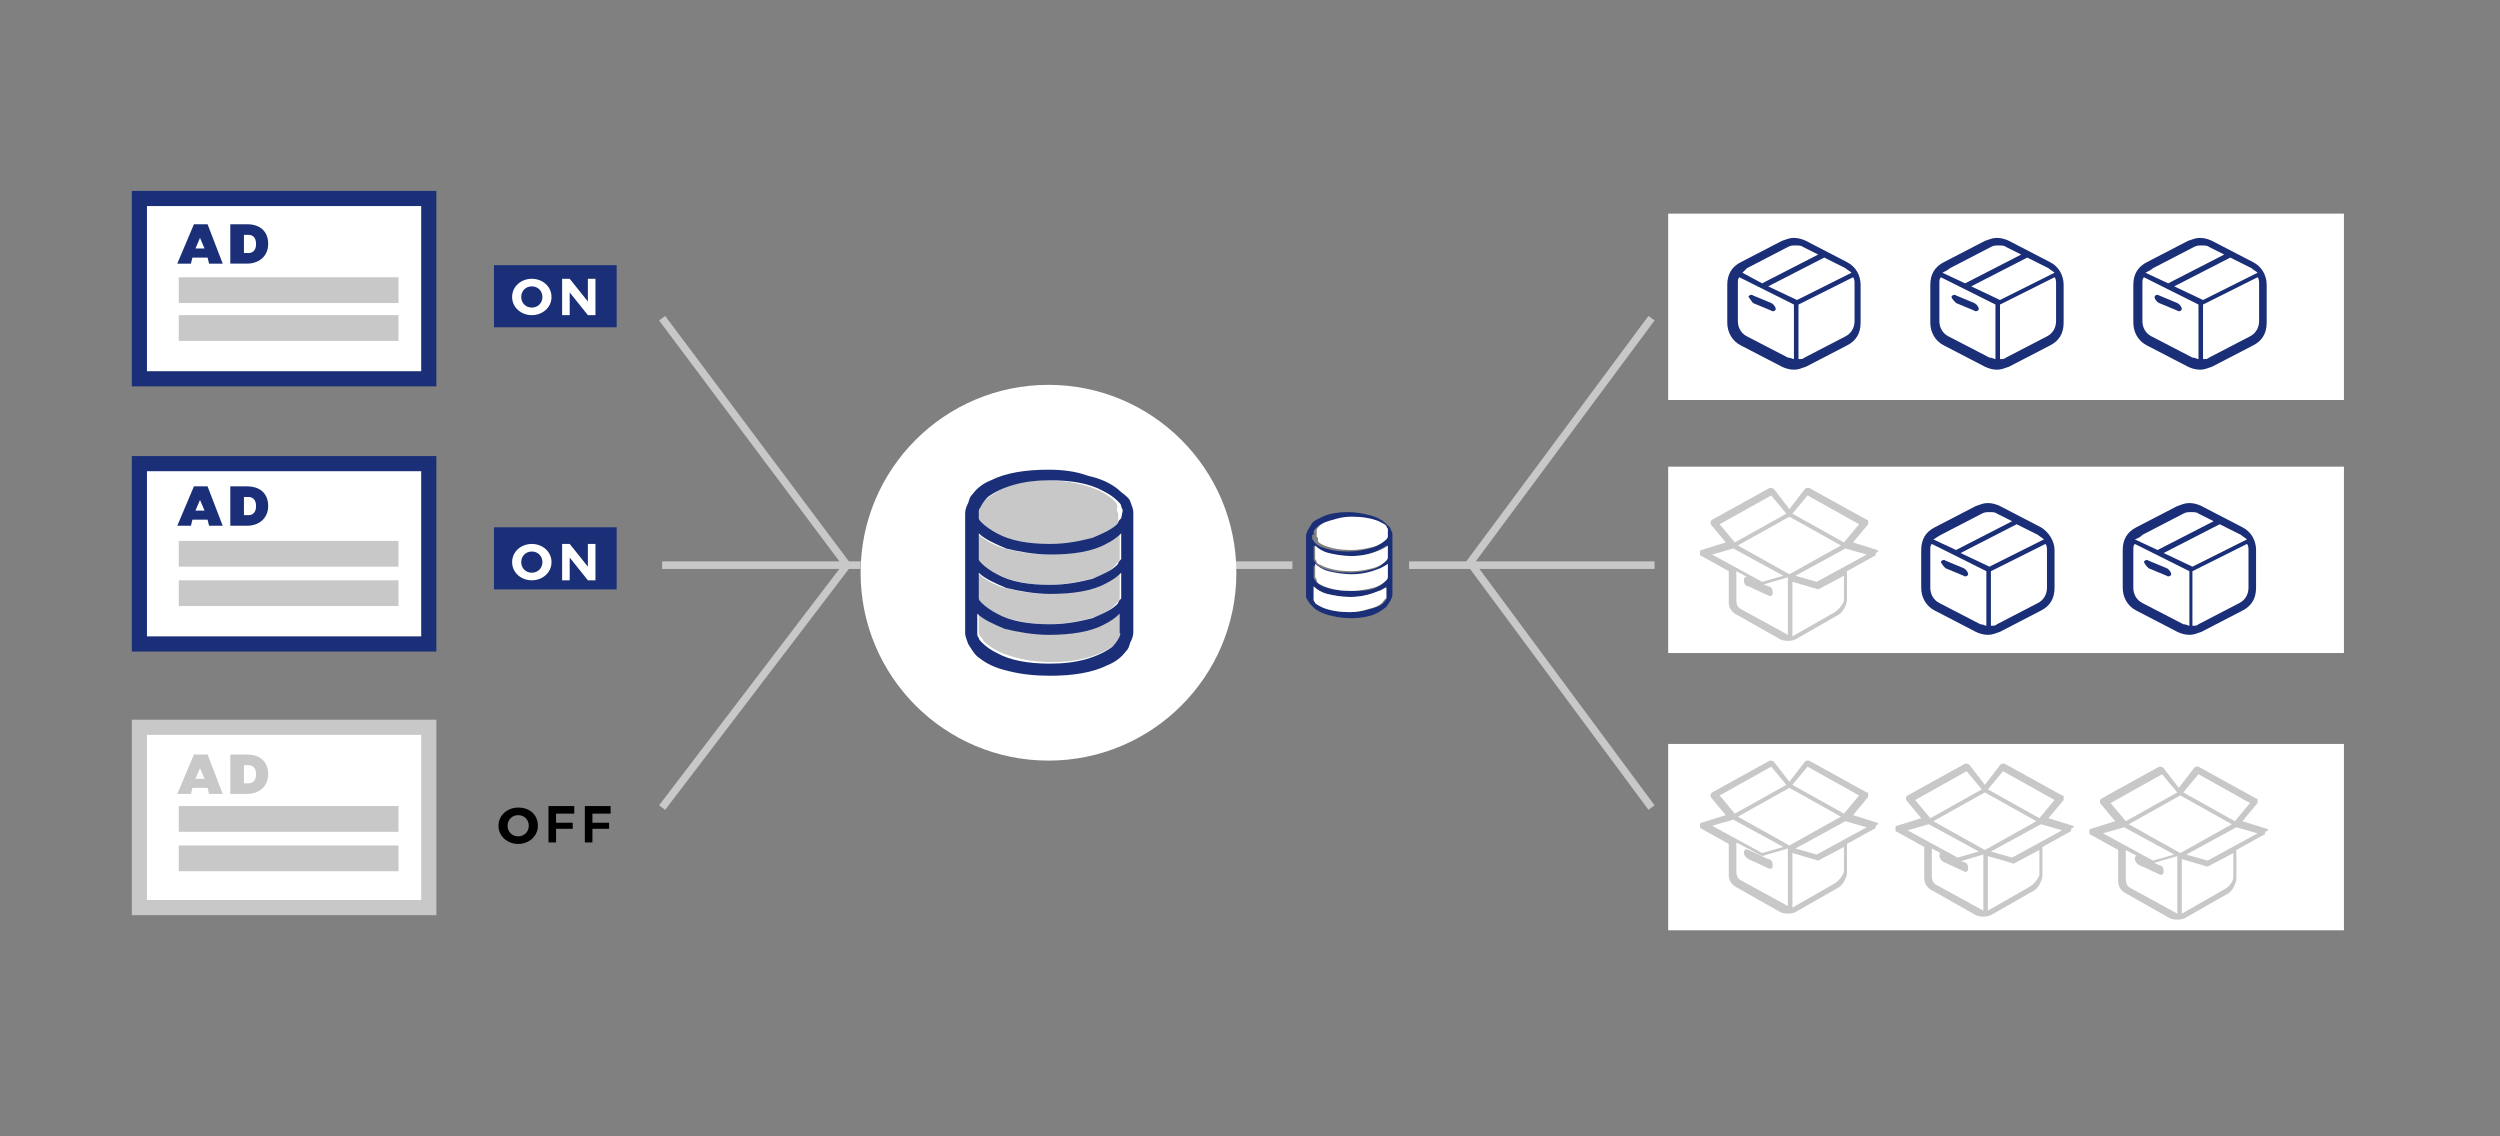 <?xml version="1.0" encoding="utf-8"?>
<!-- Generator: Adobe Illustrator 26.0.3, SVG Export Plug-In . SVG Version: 6.00 Build 0)  -->
<svg version="1.1" id="レイヤー_1" xmlns="http://www.w3.org/2000/svg" xmlns:xlink="http://www.w3.org/1999/xlink" x="0px"
	 y="0px" viewBox="0 0 165 75" style="enable-background:new 0 0 165 75;" xml:space="preserve">
<rect x="0" y="0" width="165" height="75" fill="#808080" stroke="none"/>
<style type="text/css">
	.st0{fill:#1A2F77;}
	.st1{fill:#FFFFFF;}
	.st2{display:none;}
	.st3{display:inline;fill:#FF2F77;stroke:#1A2F77;stroke-width:0.25;stroke-miterlimit:10;stroke-dasharray:1;}
	.st4{fill:#FFFFFF;stroke:#1A2F77;stroke-miterlimit:10;}
	.st5{fill:#C8C8C8;}
	.st6{fill:#FFFFFF;stroke:#C8C8C8;stroke-miterlimit:10;}
	.st7{fill:none;stroke:#C8C8C8;stroke-width:0.5;stroke-miterlimit:10;}
</style>
<rect x="32.6" y="17.5" class="st0" width="8.1" height="4.1"/>
<rect x="32.6" y="34.8" class="st0" width="8.1" height="4.1"/>
<rect x="110.1" y="14.1" class="st1" width="44.6" height="12.3"/>
<rect x="110.1" y="30.8" class="st1" width="44.6" height="12.3"/>
<rect x="110.1" y="49.1" class="st1" width="44.6" height="12.3"/>
<g id="レイヤー_2_00000060023063368987598350000008429572358892386970_" class="st2">
	<rect x="-12.6" y="-10.8" class="st3" width="182" height="99"/>
</g>
<rect x="9.2" y="13.1" class="st4" width="19.1" height="11.9"/>
<rect x="11.8" y="18.3" class="st5" width="14.5" height="1.7"/>
<rect x="11.8" y="20.8" class="st5" width="14.5" height="1.7"/>
<rect x="9.2" y="30.6" class="st4" width="19.1" height="11.9"/>
<rect x="11.8" y="35.7" class="st5" width="14.5" height="1.7"/>
<rect x="11.8" y="38.3" class="st5" width="14.5" height="1.7"/>
<rect x="9.2" y="48" class="st6" width="19.1" height="11.9"/>
<rect x="11.8" y="53.2" class="st5" width="14.5" height="1.7"/>
<rect x="11.8" y="55.8" class="st5" width="14.5" height="1.7"/>
<g>
	<path class="st0" d="M13.7,17h-1l-0.1,0.4h-0.9l1.1-2.6h0.9l1,2.6h-0.9L13.7,17z M13.5,16.4l-0.3-0.7l-0.3,0.7H13.5z"/>
	<path class="st0" d="M17.7,16.1c0,0.8-0.6,1.3-1.4,1.3h-1.1v-2.6h1.1C17.2,14.8,17.7,15.3,17.7,16.1z M16.9,16.1
		c0-0.4-0.2-0.6-0.5-0.6h-0.3v1.2h0.3C16.7,16.7,16.9,16.5,16.9,16.1z"/>
</g>
<g>
	<path class="st0" d="M13.7,34.3h-1l-0.1,0.4h-0.9l1.1-2.6h0.9l1,2.6h-0.9L13.7,34.3z M13.5,33.7L13.2,33l-0.3,0.7H13.5z"/>
	<path class="st0" d="M17.7,33.4c0,0.8-0.6,1.3-1.4,1.3h-1.1v-2.6h1.1C17.2,32.1,17.7,32.6,17.7,33.4z M16.9,33.4
		c0-0.4-0.2-0.6-0.5-0.6h-0.3V34h0.3C16.7,34,16.9,33.8,16.9,33.4z"/>
</g>
<g>
	<path class="st5" d="M13.7,52h-1l-0.1,0.4h-0.9l1.1-2.6h0.9l1,2.6h-0.9L13.7,52z M13.5,51.4l-0.3-0.7l-0.3,0.7H13.5z"/>
	<path class="st5" d="M17.7,51.1c0,0.8-0.6,1.3-1.4,1.3h-1.1v-2.6h1.1C17.2,49.8,17.7,50.3,17.7,51.1z M16.9,51.1
		c0-0.4-0.2-0.6-0.5-0.6h-0.3v1.2h0.3C16.7,51.7,16.9,51.5,16.9,51.1z"/>
</g>
<g>
	<path class="st0" d="M134.7,34.8l-2.7-1.4c-0.2-0.1-0.5-0.2-0.8-0.2c-0.3,0-0.5,0.1-0.8,0.2l-2.7,1.4c-0.6,0.3-0.9,0.8-0.9,1.5v2.5
		c0,0.6,0.3,1.2,0.9,1.5l2.7,1.4c0.2,0.1,0.5,0.2,0.8,0.2c0.3,0,0.5-0.1,0.8-0.2l2.7-1.4c0.6-0.3,0.9-0.8,0.9-1.5v-2.5
		C135.6,35.7,135.2,35.1,134.7,34.8z M128.1,35.3l2.7-1.4c0.2-0.1,0.3-0.1,0.5-0.1c0.2,0,0.4,0,0.5,0.1l1,0.5l-3.7,1.9l0,0l-1.5-0.7
		C127.8,35.5,127.9,35.4,128.1,35.3z M131.1,41.3c-0.1,0-0.2-0.1-0.4-0.1l-2.7-1.4c-0.4-0.2-0.6-0.6-0.6-1v-2.5c0-0.2,0-0.3,0.1-0.4
		l3.6,1.8L131.1,41.3L131.1,41.3z M129.4,36.5l3.7-1.9l1.4,0.7c0.1,0.1,0.3,0.2,0.4,0.3l-3.6,1.8L129.4,36.5z M135.1,38.8
		c0,0.4-0.2,0.8-0.6,1l-2.7,1.4c-0.1,0.1-0.2,0.1-0.4,0.1v-3.6l3.6-1.8c0.1,0.1,0.1,0.3,0.1,0.4V38.8L135.1,38.8z"/>
	<path class="st0" d="M128.4,37.5l1.2,0.5c0.1,0.1,0.3,0,0.3-0.1c0-0.1-0.1-0.3-0.3-0.4l-1.2-0.5c-0.1-0.1-0.3,0-0.3,0.1
		C128.2,37.3,128.3,37.4,128.4,37.5z"/>
</g>
<g>
	<path class="st0" d="M148,34.8l-2.7-1.4c-0.2-0.1-0.5-0.2-0.8-0.2c-0.3,0-0.5,0.1-0.8,0.2l-2.7,1.4c-0.6,0.3-0.9,0.8-0.9,1.5v2.5
		c0,0.6,0.3,1.2,0.9,1.5l2.7,1.4c0.2,0.1,0.5,0.2,0.8,0.2s0.5-0.1,0.8-0.2l2.7-1.4c0.6-0.3,0.9-0.8,0.9-1.5v-2.5
		C148.9,35.7,148.6,35.1,148,34.8z M141.4,35.3l2.7-1.4c0.2-0.1,0.3-0.1,0.5-0.1c0.2,0,0.4,0,0.5,0.1l1,0.5l-3.7,1.9l0,0l-1.5-0.7
		C141.2,35.5,141.3,35.4,141.4,35.3z M144.5,41.3c-0.1,0-0.2-0.1-0.4-0.1l-2.7-1.4c-0.4-0.2-0.6-0.6-0.6-1v-2.5c0-0.2,0-0.3,0.1-0.4
		l3.6,1.8L144.5,41.3L144.5,41.3z M142.8,36.5l3.7-1.9l1.4,0.7c0.1,0.1,0.3,0.2,0.4,0.3l-3.6,1.8L142.8,36.5z M148.4,38.8
		c0,0.4-0.2,0.8-0.6,1l-2.7,1.4c-0.1,0.1-0.2,0.1-0.4,0.1v-3.6l3.6-1.8c0.1,0.1,0.1,0.3,0.1,0.4V38.8L148.4,38.8z"/>
	<path class="st0" d="M141.8,37.5l1.2,0.5c0.1,0.1,0.3,0,0.3-0.1c0-0.1-0.1-0.3-0.3-0.4l-1.2-0.5c-0.1-0.1-0.3,0-0.3,0.1
		C141.6,37.3,141.7,37.4,141.8,37.5z"/>
</g>
<g>
	<g>
		<path class="st5" d="M123.9,36.3l-1.6-0.5l1-1.2c0,0,0-0.1,0-0.2c0-0.1,0-0.1-0.1-0.1l-3.8-2.1c0,0-0.1,0-0.1,0
			c-0.1,0-0.1,0-0.2,0.1l-1,1.3l-1-1.3c0,0-0.1-0.1-0.2-0.1c0,0-0.1,0-0.1,0l-3.8,2.1c0,0-0.1,0.1-0.1,0.1c0,0.1,0,0.1,0,0.2l1,1.2
			l-1.6,0.5c-0.1,0-0.1,0.1-0.1,0.2c0,0.1,0,0.2,0.1,0.2l1.8,1v2.1c0,0.2,0.1,0.5,0.4,0.7l3,1.7c0,0,0.2,0.1,0.5,0.1
			c0.3,0,0.5-0.1,0.5-0.1l2.8-1.6c0.4-0.2,0.6-0.8,0.6-1v-1.9l1.8-1c0.1,0,0.1-0.1,0.1-0.2C124,36.4,124,36.4,123.9,36.3z
			 M119.3,32.7l3.4,1.9l-1,1.2l-3.4-1.9L119.3,32.7z M113.5,34.6l3.4-1.9l1,1.2l-3.4,1.9L113.5,34.6z M113,36.6l1.4-0.4l3.3,1.8
			l-1.4,0.4L113,36.6z M118,41.9l-3.1-1.7c-0.2-0.1-0.3-0.3-0.3-0.6v-1.9l1.7,0.9l1.7-0.5V41.9z M118.1,37.9l-3.4-1.9l3.4-1.9
			l3.4,1.9L118.1,37.9z M121.1,40.4l-2.8,1.6v-3.6l1.7,0.5l1.7-0.9v1.6C121.7,39.8,121.4,40.2,121.1,40.4z M119.9,38.4l-1.4-0.4
			l3.3-1.8l1.4,0.4L119.9,38.4z"/>
	</g>
	<path class="st5" d="M115.4,38.7l1.3,0.6c0.2,0.1,0.3,0,0.3-0.2c0-0.2-0.1-0.4-0.3-0.4l-1.3-0.6c-0.2-0.1-0.3,0-0.3,0.2
		C115.1,38.5,115.2,38.7,115.4,38.7z"/>
</g>
<g>
	<g>
		<path class="st0" d="M135.3,17.3l-2.7-1.4c-0.2-0.1-0.5-0.2-0.8-0.2c-0.3,0-0.5,0.1-0.8,0.2l-2.7,1.4c-0.6,0.3-0.9,0.8-0.9,1.5
			v2.5c0,0.6,0.3,1.2,0.9,1.5l2.7,1.4c0.2,0.1,0.5,0.2,0.8,0.2c0.3,0,0.5-0.1,0.8-0.2l2.7-1.4c0.6-0.3,0.9-0.8,0.9-1.5v-2.5
			C136.2,18.2,135.9,17.6,135.3,17.3z M128.7,17.7l2.7-1.4c0.2-0.1,0.3-0.1,0.5-0.1c0.2,0,0.4,0,0.5,0.1l1,0.5l-3.7,1.9l0,0
			l-1.5-0.7C128.4,17.9,128.6,17.8,128.7,17.7z M131.7,23.7c-0.1,0-0.2-0.1-0.4-0.1l-2.7-1.4c-0.4-0.2-0.6-0.6-0.6-1v-2.5
			c0-0.2,0-0.3,0.1-0.4l3.6,1.8L131.7,23.7L131.7,23.7z M130.1,18.9l3.7-1.9l1.4,0.7c0.1,0.1,0.3,0.2,0.4,0.3l-3.6,1.8L130.1,18.9z
			 M135.7,21.2c0,0.4-0.2,0.8-0.6,1l-2.7,1.4c-0.1,0.1-0.2,0.1-0.4,0.1v-3.6l3.6-1.8c0.1,0.1,0.1,0.3,0.1,0.4V21.2L135.7,21.2z"/>
		<path class="st0" d="M129.1,20l1.2,0.5c0.1,0.1,0.3,0,0.3-0.1c0-0.1-0.1-0.3-0.3-0.4l-1.2-0.5c-0.1-0.1-0.3,0-0.3,0.1
			C128.8,19.7,129,19.9,129.1,20z"/>
	</g>
	<g>
		<path class="st0" d="M121.9,17.3l-2.7-1.4c-0.2-0.1-0.5-0.2-0.8-0.2c-0.3,0-0.5,0.1-0.8,0.2l-2.7,1.4c-0.6,0.3-0.9,0.8-0.9,1.5
			v2.5c0,0.6,0.3,1.2,0.9,1.5l2.7,1.4c0.2,0.1,0.5,0.2,0.8,0.2c0.3,0,0.5-0.1,0.8-0.2l2.7-1.4c0.6-0.3,0.9-0.8,0.9-1.5v-2.5
			C122.8,18.2,122.5,17.6,121.9,17.3z M115.3,17.7l2.7-1.4c0.2-0.1,0.3-0.1,0.5-0.1s0.4,0,0.5,0.1l1,0.5l-3.7,1.9l0,0L115,18
			C115.1,17.9,115.2,17.8,115.3,17.7z M118.4,23.7c-0.1,0-0.2-0.1-0.4-0.1l-2.7-1.4c-0.4-0.2-0.6-0.6-0.6-1v-2.5
			c0-0.2,0-0.3,0.1-0.4l3.6,1.8L118.4,23.7L118.4,23.7z M116.7,18.9l3.7-1.9l1.4,0.7c0.1,0.1,0.3,0.2,0.4,0.3l-3.6,1.8L116.7,18.9z
			 M122.4,21.2c0,0.4-0.2,0.8-0.6,1l-2.7,1.4c-0.1,0.1-0.2,0.1-0.4,0.1v-3.6l3.6-1.8c0.1,0.1,0.1,0.3,0.1,0.4V21.2L122.4,21.2z"/>
		<path class="st0" d="M115.7,20l1.2,0.5c0.1,0.1,0.3,0,0.3-0.1c0-0.1-0.1-0.3-0.3-0.4l-1.2-0.5c-0.1-0.1-0.3,0-0.3,0.1
			C115.5,19.7,115.6,19.9,115.7,20z"/>
	</g>
	<g>
		<path class="st0" d="M148.7,17.3l-2.7-1.4c-0.2-0.1-0.5-0.2-0.8-0.2c-0.3,0-0.5,0.1-0.8,0.2l-2.7,1.4c-0.6,0.3-0.9,0.8-0.9,1.5
			v2.5c0,0.6,0.3,1.2,0.9,1.5l2.7,1.4c0.2,0.1,0.5,0.2,0.8,0.2c0.3,0,0.5-0.1,0.8-0.2l2.7-1.4c0.6-0.3,0.9-0.8,0.9-1.5v-2.5
			C149.6,18.2,149.3,17.6,148.7,17.3z M142.1,17.7l2.7-1.4c0.2-0.1,0.3-0.1,0.5-0.1c0.2,0,0.4,0,0.5,0.1l1,0.5l-3.7,1.9l0,0
			l-1.5-0.7C141.8,17.9,142,17.8,142.1,17.7z M145.1,23.7c-0.1,0-0.2-0.1-0.4-0.1l-2.7-1.4c-0.4-0.2-0.6-0.6-0.6-1v-2.5
			c0-0.2,0-0.3,0.1-0.4l3.6,1.8L145.1,23.7L145.1,23.7z M143.5,18.9l3.7-1.9l1.4,0.7c0.1,0.1,0.3,0.2,0.4,0.3l-3.6,1.8L143.5,18.9z
			 M149.1,21.2c0,0.4-0.2,0.8-0.6,1l-2.7,1.4c-0.1,0.1-0.2,0.1-0.4,0.1v-3.6l3.6-1.8c0.1,0.1,0.1,0.3,0.1,0.4V21.2L149.1,21.2z"/>
		<path class="st0" d="M142.5,20l1.2,0.5c0.1,0.1,0.3,0,0.3-0.1c0-0.1-0.1-0.3-0.3-0.4l-1.2-0.5c-0.1-0.1-0.3,0-0.3,0.1
			C142.2,19.7,142.3,19.9,142.5,20z"/>
	</g>
</g>
<g>
	<g>
		<g>
			<path class="st5" d="M123.9,54.3l-1.6-0.5l1-1.2c0,0,0-0.1,0-0.2c0-0.1,0-0.1-0.1-0.1l-3.8-2.1c0,0-0.1,0-0.1,0
				c-0.1,0-0.1,0-0.2,0.1l-1,1.3l-1-1.3c0,0-0.1-0.1-0.2-0.1c0,0-0.1,0-0.1,0l-3.8,2.1c0,0-0.1,0.1-0.1,0.1c0,0.1,0,0.1,0,0.2l1,1.2
				l-1.6,0.5c-0.1,0-0.1,0.1-0.1,0.2c0,0.1,0,0.2,0.1,0.2l1.8,1v2.1c0,0.2,0.1,0.5,0.4,0.7l3,1.7c0,0,0.2,0.1,0.5,0.1
				c0.3,0,0.5-0.1,0.5-0.1l2.8-1.6c0.4-0.2,0.6-0.8,0.6-1v-1.9l1.8-1c0.1,0,0.1-0.1,0.1-0.2C124,54.4,124,54.3,123.9,54.3z
				 M119.3,50.6l3.4,1.9l-1,1.2l-3.4-1.9L119.3,50.6z M113.5,52.5l3.4-1.9l1,1.2l-3.4,1.9L113.5,52.5z M113,54.5l1.4-0.4l3.3,1.8
				l-1.4,0.4L113,54.5z M118,59.8l-3.1-1.7c-0.2-0.1-0.3-0.3-0.3-0.6v-1.9l1.7,0.9l1.7-0.5V59.8z M118.1,55.8l-3.4-1.9l3.4-1.9
				l3.4,1.9L118.1,55.8z M121.1,58.3l-2.8,1.6v-3.6l1.7,0.5l1.7-0.9v1.6C121.7,57.7,121.4,58.1,121.1,58.3z M119.9,56.4l-1.4-0.4
				l3.3-1.8l1.4,0.4L119.9,56.4z"/>
		</g>
		<path class="st5" d="M115.4,56.7l1.3,0.6c0.2,0.1,0.3,0,0.3-0.2c0-0.2-0.1-0.4-0.3-0.4l-1.3-0.6c-0.2-0.1-0.3,0-0.3,0.2
			C115.1,56.4,115.2,56.6,115.4,56.7z"/>
	</g>
	<g>
		<g>
			<path class="st5" d="M136.8,54.5l-1.6-0.5l1-1.2c0,0,0-0.1,0-0.2c0-0.1,0-0.1-0.1-0.1l-3.8-2.1c0,0-0.1,0-0.1,0
				c-0.1,0-0.1,0-0.2,0.1l-1,1.3l-1-1.3c0,0-0.1-0.1-0.2-0.1c0,0-0.1,0-0.1,0l-3.8,2.1c0,0-0.1,0.1-0.1,0.1c0,0.1,0,0.1,0,0.2l1,1.2
				l-1.6,0.5c-0.1,0-0.1,0.1-0.1,0.2c0,0.1,0,0.2,0.1,0.2l1.8,1V58c0,0.2,0.1,0.5,0.4,0.7l3,1.7c0,0,0.2,0.1,0.5,0.1
				c0.3,0,0.5-0.1,0.5-0.1l2.8-1.6c0.4-0.2,0.6-0.8,0.6-1v-1.9l1.8-1c0.1,0,0.1-0.1,0.1-0.2C136.9,54.6,136.9,54.5,136.8,54.5z
				 M132.2,50.9l3.4,1.9l-1,1.2l-3.4-1.9L132.2,50.9z M126.4,52.8l3.4-1.9l1,1.2l-3.4,1.9L126.4,52.8z M125.9,54.8l1.4-0.4l3.3,1.8
				l-1.4,0.4L125.9,54.8z M130.9,60.1l-3.1-1.7c-0.2-0.1-0.3-0.3-0.3-0.6V56l1.7,0.9l1.7-0.5V60.1z M131,56.1l-3.4-1.9l3.4-1.9
				l3.4,1.9L131,56.1z M134,58.5l-2.8,1.6v-3.6l1.7,0.5l1.7-0.9v1.6C134.6,57.9,134.3,58.3,134,58.5z M132.8,56.6l-1.4-0.4l3.3-1.8
				l1.4,0.4L132.8,56.6z"/>
		</g>
		<path class="st5" d="M128.3,56.9l1.3,0.6c0.2,0.1,0.3,0,0.3-0.2c0-0.2-0.1-0.4-0.3-0.4l-1.3-0.6c-0.2-0.1-0.3,0-0.3,0.2
			C128,56.6,128.1,56.8,128.3,56.9z"/>
	</g>
	<g>
		<g>
			<path class="st5" d="M149.6,54.7l-1.6-0.5l1-1.2c0,0,0-0.1,0-0.2c0-0.1,0-0.1-0.1-0.1l-3.8-2.1c0,0-0.1,0-0.1,0
				c-0.1,0-0.1,0-0.2,0.1l-1,1.3l-1-1.3c0,0-0.1-0.1-0.2-0.1c0,0-0.1,0-0.1,0l-3.8,2.1c0,0-0.1,0.1-0.1,0.1c0,0.1,0,0.1,0,0.2l1,1.2
				l-1.6,0.5c-0.1,0-0.1,0.1-0.1,0.2c0,0.1,0,0.2,0.1,0.2l1.8,1v2.1c0,0.2,0.1,0.5,0.4,0.7l3,1.7c0,0,0.2,0.1,0.5,0.1
				c0.3,0,0.5-0.1,0.5-0.1l2.8-1.6c0.4-0.2,0.6-0.8,0.6-1v-1.9l1.8-1c0.1,0,0.1-0.1,0.1-0.2C149.8,54.8,149.7,54.7,149.6,54.7z
				 M145.1,51.1l3.4,1.9l-1,1.2l-3.4-1.9L145.1,51.1z M139.3,53l3.4-1.9l1,1.2l-3.4,1.9L139.3,53z M138.8,55l1.4-0.4l3.3,1.8
				l-1.4,0.4L138.8,55z M143.7,60.3l-3.1-1.7c-0.2-0.1-0.3-0.3-0.3-0.6v-1.9l1.7,0.9l1.7-0.5V60.3z M143.9,56.3l-3.4-1.9l3.4-1.9
				l3.4,1.9L143.9,56.3z M146.8,58.7l-2.8,1.6v-3.6l1.7,0.5l1.7-0.9v1.6C147.4,58.1,147.2,58.5,146.8,58.7z M145.7,56.8l-1.4-0.4
				l3.3-1.8L149,55L145.7,56.8z"/>
		</g>
		<path class="st5" d="M141.2,57.1l1.3,0.6c0.2,0.1,0.3,0,0.3-0.2c0-0.2-0.1-0.4-0.3-0.4l-1.3-0.6c-0.2-0.1-0.3,0-0.3,0.2
			C140.9,56.8,141,57,141.2,57.1z"/>
	</g>
</g>
<line class="st7" x1="109" y1="21" x2="96.9" y2="37.3"/>
<line class="st7" x1="97" y1="37.1" x2="109" y2="53.3"/>
<line class="st7" x1="85.3" y1="37.3" x2="79.8" y2="37.3"/>
<line class="st7" x1="109.2" y1="37.3" x2="93" y2="37.3"/>
<g>
	<circle class="st1" cx="69.2" cy="37.8" r="12.4"/>
	<g>
		<path class="st5" d="M69.2,36.6c-1.1,0-2.1-0.2-2.9-0.4c-0.7-0.2-1.4-0.6-1.8-1v1.7c0.1,0.1,0.2,0.2,0.2,0.3
			c0.2,0.2,0.6,0.5,1,0.7c0.9,0.4,2.1,0.7,3.5,0.7c1.1,0,2-0.2,2.8-0.4c0.8-0.2,1.4-0.6,1.7-1c0.1-0.1,0.2-0.2,0.2-0.3v-1.7
			c-0.2,0.2-0.6,0.5-1,0.7C71.9,36.2,70.6,36.6,69.2,36.6z"/>
		<path class="st5" d="M74,40.4c-0.2,0.2-0.6,0.5-1,0.7c-1,0.5-2.3,0.7-3.7,0.7c-1.1,0-2.1-0.2-2.9-0.4c-0.7-0.2-1.4-0.6-1.8-1v1.3
			c0,0.1,0,0.2,0.1,0.3c0.1,0.1,0.2,0.2,0.2,0.3c0.2,0.2,0.6,0.5,1,0.7c0.9,0.4,2.1,0.7,3.5,0.7c0.9,0,1.7-0.1,2.4-0.3
			c0.7-0.2,1.3-0.5,1.7-0.8c0.2-0.2,0.4-0.4,0.5-0.7c0.1-0.1,0.1-0.2,0.1-0.3l0,0L74,40.4L74,40.4z"/>
		<path class="st5" d="M69.2,39.2c-1.1,0-2.1-0.2-2.9-0.4c-0.7-0.2-1.4-0.6-1.8-1v1.7c0.1,0.1,0.2,0.2,0.2,0.3
			c0.2,0.2,0.6,0.5,1,0.7c0.9,0.4,2.1,0.7,3.5,0.7c1.1,0,2-0.2,2.8-0.4c0.8-0.2,1.4-0.6,1.7-1c0.1-0.1,0.2-0.2,0.2-0.3v-1.7
			c-0.2,0.2-0.6,0.5-1,0.7C71.9,38.9,70.6,39.2,69.2,39.2z"/>
		<path class="st5" d="M73.6,33.1c-0.2-0.2-0.6-0.5-1-0.7c-0.9-0.4-2.1-0.7-3.5-0.7c-0.9,0-1.7,0.1-2.4,0.3C66,32.3,65.4,32.7,65,33
			c-0.2,0.2-0.4,0.4-0.5,0.7c-0.1,0.1-0.1,0.2-0.1,0.3v0.4c0.1,0.1,0.2,0.2,0.2,0.3c0.2,0.2,0.6,0.5,1,0.7c0.9,0.4,2.1,0.7,3.5,0.7
			c1.1,0,2-0.2,2.8-0.4c0.8-0.2,1.4-0.6,1.7-1c0.1-0.1,0.2-0.2,0.2-0.3V34c0-0.1,0-0.2-0.1-0.3C73.8,33.4,73.7,33.2,73.6,33.1z"/>
		<g>
			<path class="st0" d="M73.8,32.3c-0.5-0.4-1.1-0.7-2-0.9C71,31.1,70.1,31,69.2,31c-1.5,0-2.8,0.2-3.8,0.7
				c-0.5,0.2-0.9,0.5-1.2,0.9c-0.2,0.2-0.2,0.3-0.3,0.6c-0.1,0.2-0.2,0.4-0.2,0.7v7.9c0,0.2,0.1,0.4,0.2,0.7
				c0.2,0.3,0.4,0.7,0.7,0.9c0.5,0.4,1.1,0.7,2,0.9c0.8,0.2,1.7,0.3,2.7,0.3c1.5,0,2.8-0.2,3.8-0.7c0.5-0.2,0.9-0.5,1.2-0.9
				c0.2-0.2,0.2-0.3,0.3-0.6c0.1-0.2,0.2-0.4,0.2-0.7v-7.9c0-0.2-0.1-0.4-0.2-0.7C74.5,32.8,74.1,32.6,73.8,32.3z M73.9,42
				c-0.1,0.2-0.2,0.4-0.5,0.7c-0.4,0.3-1,0.6-1.7,0.8c-0.7,0.2-1.5,0.3-2.4,0.3c-1.4,0-2.6-0.2-3.5-0.7c-0.4-0.2-0.7-0.4-1-0.7
				c-0.1-0.1-0.2-0.2-0.2-0.3c-0.1-0.1-0.1-0.2-0.1-0.3v-1.3c0.4,0.4,1.1,0.7,1.8,1c0.8,0.2,1.9,0.4,2.9,0.4c1.5,0,2.8-0.2,3.7-0.7
				c0.4-0.2,0.7-0.4,1-0.7v1.3l0,0C74,41.8,73.9,41.9,73.9,42z M74,39.5c-0.1,0.1-0.2,0.2-0.2,0.3c-0.3,0.4-1,0.7-1.7,1
				c-0.8,0.2-1.7,0.4-2.8,0.4c-1.4,0-2.6-0.2-3.5-0.7c-0.4-0.2-0.8-0.5-1-0.7c-0.1-0.1-0.2-0.2-0.2-0.3v-1.7c0.4,0.4,1.1,0.7,1.8,1
				c0.8,0.2,1.9,0.4,2.9,0.4c1.5,0,2.8-0.2,3.7-0.7c0.4-0.2,0.7-0.4,1-0.7L74,39.5L74,39.5z M74,36.9c-0.1,0.1-0.2,0.2-0.2,0.3
				c-0.3,0.4-1,0.7-1.7,1c-0.8,0.2-1.7,0.4-2.8,0.4c-1.4,0-2.6-0.2-3.5-0.7c-0.4-0.2-0.8-0.5-1-0.7c-0.1-0.1-0.2-0.2-0.2-0.3v-1.7
				c0.4,0.4,1.1,0.7,1.8,1c0.8,0.2,1.9,0.4,2.9,0.4c1.5,0,2.8-0.2,3.7-0.7c0.4-0.2,0.7-0.4,1-0.7L74,36.9L74,36.9z M74,34.2
				c-0.1,0.1-0.2,0.2-0.2,0.3c-0.3,0.4-1,0.7-1.7,1c-0.8,0.2-1.7,0.4-2.8,0.4c-1.4,0-2.6-0.2-3.5-0.7c-0.4-0.2-0.8-0.5-1-0.7
				c-0.1-0.1-0.2-0.2-0.2-0.3v-0.4c0-0.1,0-0.2,0.1-0.3c0.1-0.2,0.2-0.4,0.5-0.7c0.4-0.3,1-0.6,1.7-0.8c0.7-0.2,1.5-0.3,2.4-0.3
				c1.4,0,2.6,0.2,3.5,0.7c0.4,0.2,0.7,0.4,1,0.7c0.1,0.1,0.2,0.2,0.2,0.3s0.1,0.2,0.1,0.3L74,34.2L74,34.2z"/>
		</g>
	</g>
</g>
<g>
	<path class="st1" d="M36.4,19.6c0,0.7-0.6,1.2-1.3,1.2c-0.7,0-1.3-0.5-1.3-1.2c0-0.7,0.6-1.2,1.3-1.2
		C35.8,18.4,36.4,18.9,36.4,19.6z M34.4,19.6c0,0.4,0.3,0.7,0.7,0.7c0.4,0,0.7-0.3,0.7-0.7s-0.3-0.7-0.7-0.7
		C34.7,18.9,34.4,19.2,34.4,19.6z"/>
	<path class="st1" d="M37.6,18.4l1.2,1.5v-1.5h0.5v2.4h-0.5l-1.2-1.5v1.5h-0.5v-2.4H37.6z"/>
</g>
<g>
	<path class="st1" d="M36.4,37.1c0,0.7-0.6,1.2-1.3,1.2c-0.7,0-1.3-0.5-1.3-1.2c0-0.7,0.6-1.2,1.3-1.2
		C35.8,35.9,36.4,36.4,36.4,37.1z M34.4,37.1c0,0.4,0.3,0.7,0.7,0.7c0.4,0,0.7-0.3,0.7-0.7s-0.3-0.7-0.7-0.7
		C34.7,36.4,34.4,36.7,34.4,37.1z"/>
	<path class="st1" d="M37.6,35.9l1.2,1.5v-1.5h0.5v2.4h-0.5l-1.2-1.5v1.5h-0.5v-2.4H37.6z"/>
</g>
<g>
	<path d="M35.5,54.5c0,0.7-0.6,1.2-1.3,1.2c-0.7,0-1.3-0.5-1.3-1.2c0-0.7,0.6-1.2,1.3-1.2C35,53.3,35.5,53.8,35.5,54.5z M33.5,54.5
		c0,0.4,0.3,0.7,0.7,0.7c0.4,0,0.7-0.3,0.7-0.7c0-0.4-0.3-0.7-0.7-0.7C33.8,53.8,33.5,54.1,33.5,54.5z"/>
	<path d="M37.9,53.3l0,0.4h-1.2v0.6h1.1v0.4h-1.1v0.9h-0.5v-2.4H37.9z"/>
	<path d="M40.3,53.3l0,0.4h-1.2v0.6h1.1v0.4h-1.1v0.9h-0.5v-2.4H40.3z"/>
</g>
<g>
	<path class="st0" d="M91.6,39.9c0.1-0.1,0.1-0.2,0.2-0.3c0-0.1,0.1-0.2,0.1-0.3v-4c0-0.1,0-0.2-0.1-0.3c0-0.2-0.2-0.3-0.4-0.5
		c-0.2-0.2-0.6-0.4-1-0.5c-0.4-0.1-0.9-0.2-1.4-0.2c-0.7,0-1.4,0.1-1.9,0.4c-0.2,0.1-0.5,0.2-0.6,0.5c-0.1,0.1-0.1,0.2-0.2,0.3
		c0,0.1-0.1,0.2-0.1,0.3v4c0,0.1,0,0.2,0.1,0.3c0.1,0.2,0.2,0.3,0.4,0.5c0.2,0.2,0.6,0.4,1,0.5c0.4,0.1,0.9,0.2,1.4,0.2
		c0.7,0,1.4-0.1,1.9-0.4C91.3,40.2,91.5,40.1,91.6,39.9z M86.7,35.3c0,0,0-0.1,0-0.2c0-0.1,0.1-0.2,0.2-0.3c0.2-0.2,0.5-0.3,0.9-0.4
		c0.4-0.1,0.8-0.2,1.2-0.2c0.7,0,1.3,0.1,1.8,0.3c0.2,0.1,0.4,0.2,0.5,0.3c0,0,0.1,0.1,0.1,0.2c0,0,0,0.1,0,0.2v0.3h0
		c0,0-0.1,0.1-0.1,0.2c-0.2,0.2-0.5,0.4-0.9,0.5c-0.4,0.1-0.9,0.2-1.4,0.2c-0.7,0-1.3-0.1-1.8-0.3c-0.2-0.1-0.4-0.2-0.5-0.4
		c0,0-0.1-0.1-0.1-0.2V35.3z M86.7,36c0.2,0.2,0.5,0.4,0.9,0.5c0.4,0.1,0.9,0.2,1.5,0.2c0.7,0,1.4-0.1,1.9-0.4
		c0.2-0.1,0.4-0.2,0.5-0.3v0.9c0,0-0.1,0.1-0.1,0.2c-0.2,0.2-0.5,0.4-0.9,0.5c-0.4,0.1-0.9,0.2-1.4,0.2c-0.7,0-1.3-0.1-1.8-0.3
		c-0.2-0.1-0.4-0.2-0.5-0.4c0,0-0.1-0.1-0.1-0.2V36z M86.7,37.3c0.2,0.2,0.5,0.4,0.9,0.5c0.4,0.1,0.9,0.2,1.5,0.2
		c0.7,0,1.4-0.1,1.9-0.4c0.2-0.1,0.4-0.2,0.5-0.3v0.9c0,0-0.1,0.1-0.1,0.2c-0.2,0.2-0.5,0.4-0.9,0.5C90.1,39,89.7,39,89.1,39
		c-0.7,0-1.3-0.1-1.8-0.3c-0.2-0.1-0.4-0.2-0.5-0.4c0,0-0.1-0.1-0.1-0.2V37.3z M89.1,40.4c-0.7,0-1.3-0.1-1.8-0.3
		c-0.2-0.1-0.4-0.2-0.5-0.3c0,0-0.1-0.1-0.1-0.2s0-0.1,0-0.2v-0.7c0.2,0.2,0.5,0.4,0.9,0.5c0.4,0.1,0.9,0.2,1.5,0.2
		c0.7,0,1.4-0.1,1.9-0.4c0.2-0.1,0.4-0.2,0.5-0.3v0.7c0,0,0,0,0,0.1c0,0.1-0.1,0.2-0.2,0.3c-0.2,0.2-0.5,0.3-0.9,0.4
		C90,40.3,89.6,40.4,89.1,40.4z"/>
	<path class="st1" d="M87.4,38.7c0.5,0.2,1.1,0.3,1.8,0.3c0.5,0,1-0.1,1.4-0.2c0.4-0.1,0.7-0.3,0.9-0.5c0,0,0.1-0.1,0.1-0.2v-0.9
		c-0.1,0.1-0.3,0.2-0.5,0.3c-0.5,0.2-1.1,0.4-1.9,0.4c-0.5,0-1.1-0.1-1.5-0.2c-0.4-0.1-0.7-0.3-0.9-0.5v0.9c0,0,0.1,0.1,0.1,0.2
		C86.9,38.5,87.2,38.6,87.4,38.7z"/>
	<path class="st1" d="M87.4,36c0.5,0.2,1.1,0.3,1.8,0.3c0.5,0,1-0.1,1.4-0.2c0.4-0.1,0.7-0.3,0.9-0.5c0,0,0.1-0.1,0.1-0.2h0v-0.3
		c0,0,0-0.1,0-0.2c0,0-0.1-0.1-0.1-0.2c-0.1-0.1-0.3-0.2-0.5-0.3c-0.5-0.2-1.1-0.3-1.8-0.3c-0.5,0-0.9,0.1-1.2,0.2
		c-0.4,0.1-0.7,0.2-0.9,0.4c-0.1,0.1-0.2,0.2-0.2,0.3c0,0,0,0.1,0,0.2v0.2c0,0,0.1,0.1,0.1,0.2C86.9,35.8,87.2,35.9,87.4,36z"/>
	<path class="st1" d="M87.4,37.4c0.5,0.2,1.1,0.3,1.8,0.3c0.5,0,1-0.1,1.4-0.2c0.4-0.1,0.7-0.3,0.9-0.5c0,0,0.1-0.1,0.1-0.2V36
		c-0.1,0.1-0.3,0.2-0.5,0.3c-0.5,0.2-1.1,0.4-1.9,0.4c-0.5,0-1.1-0.1-1.5-0.2c-0.4-0.1-0.7-0.3-0.9-0.5v0.9c0,0,0.1,0.1,0.1,0.2
		C86.9,37.2,87.2,37.3,87.4,37.4z"/>
	<path class="st1" d="M91.5,39.5C91.5,39.4,91.5,39.4,91.5,39.5v-0.7C91.3,38.8,91.2,39,91,39c-0.5,0.2-1.1,0.4-1.9,0.4
		c-0.5,0-1.1-0.1-1.5-0.2c-0.4-0.1-0.7-0.3-0.9-0.5v0.7c0,0,0,0.1,0,0.2s0.1,0.1,0.1,0.2c0.1,0.1,0.3,0.2,0.5,0.3
		c0.5,0.2,1.1,0.3,1.8,0.3c0.5,0,0.9-0.1,1.2-0.2c0.4-0.1,0.7-0.2,0.9-0.4C91.3,39.7,91.4,39.5,91.5,39.5z"/>
</g>
<line class="st7" x1="43.7" y1="21" x2="55.9" y2="37.3"/>
<line class="st7" x1="55.9" y1="37.3" x2="43.7" y2="53.3"/>
<line class="st7" x1="43.7" y1="37.3" x2="56.8" y2="37.3"/>
</svg>
